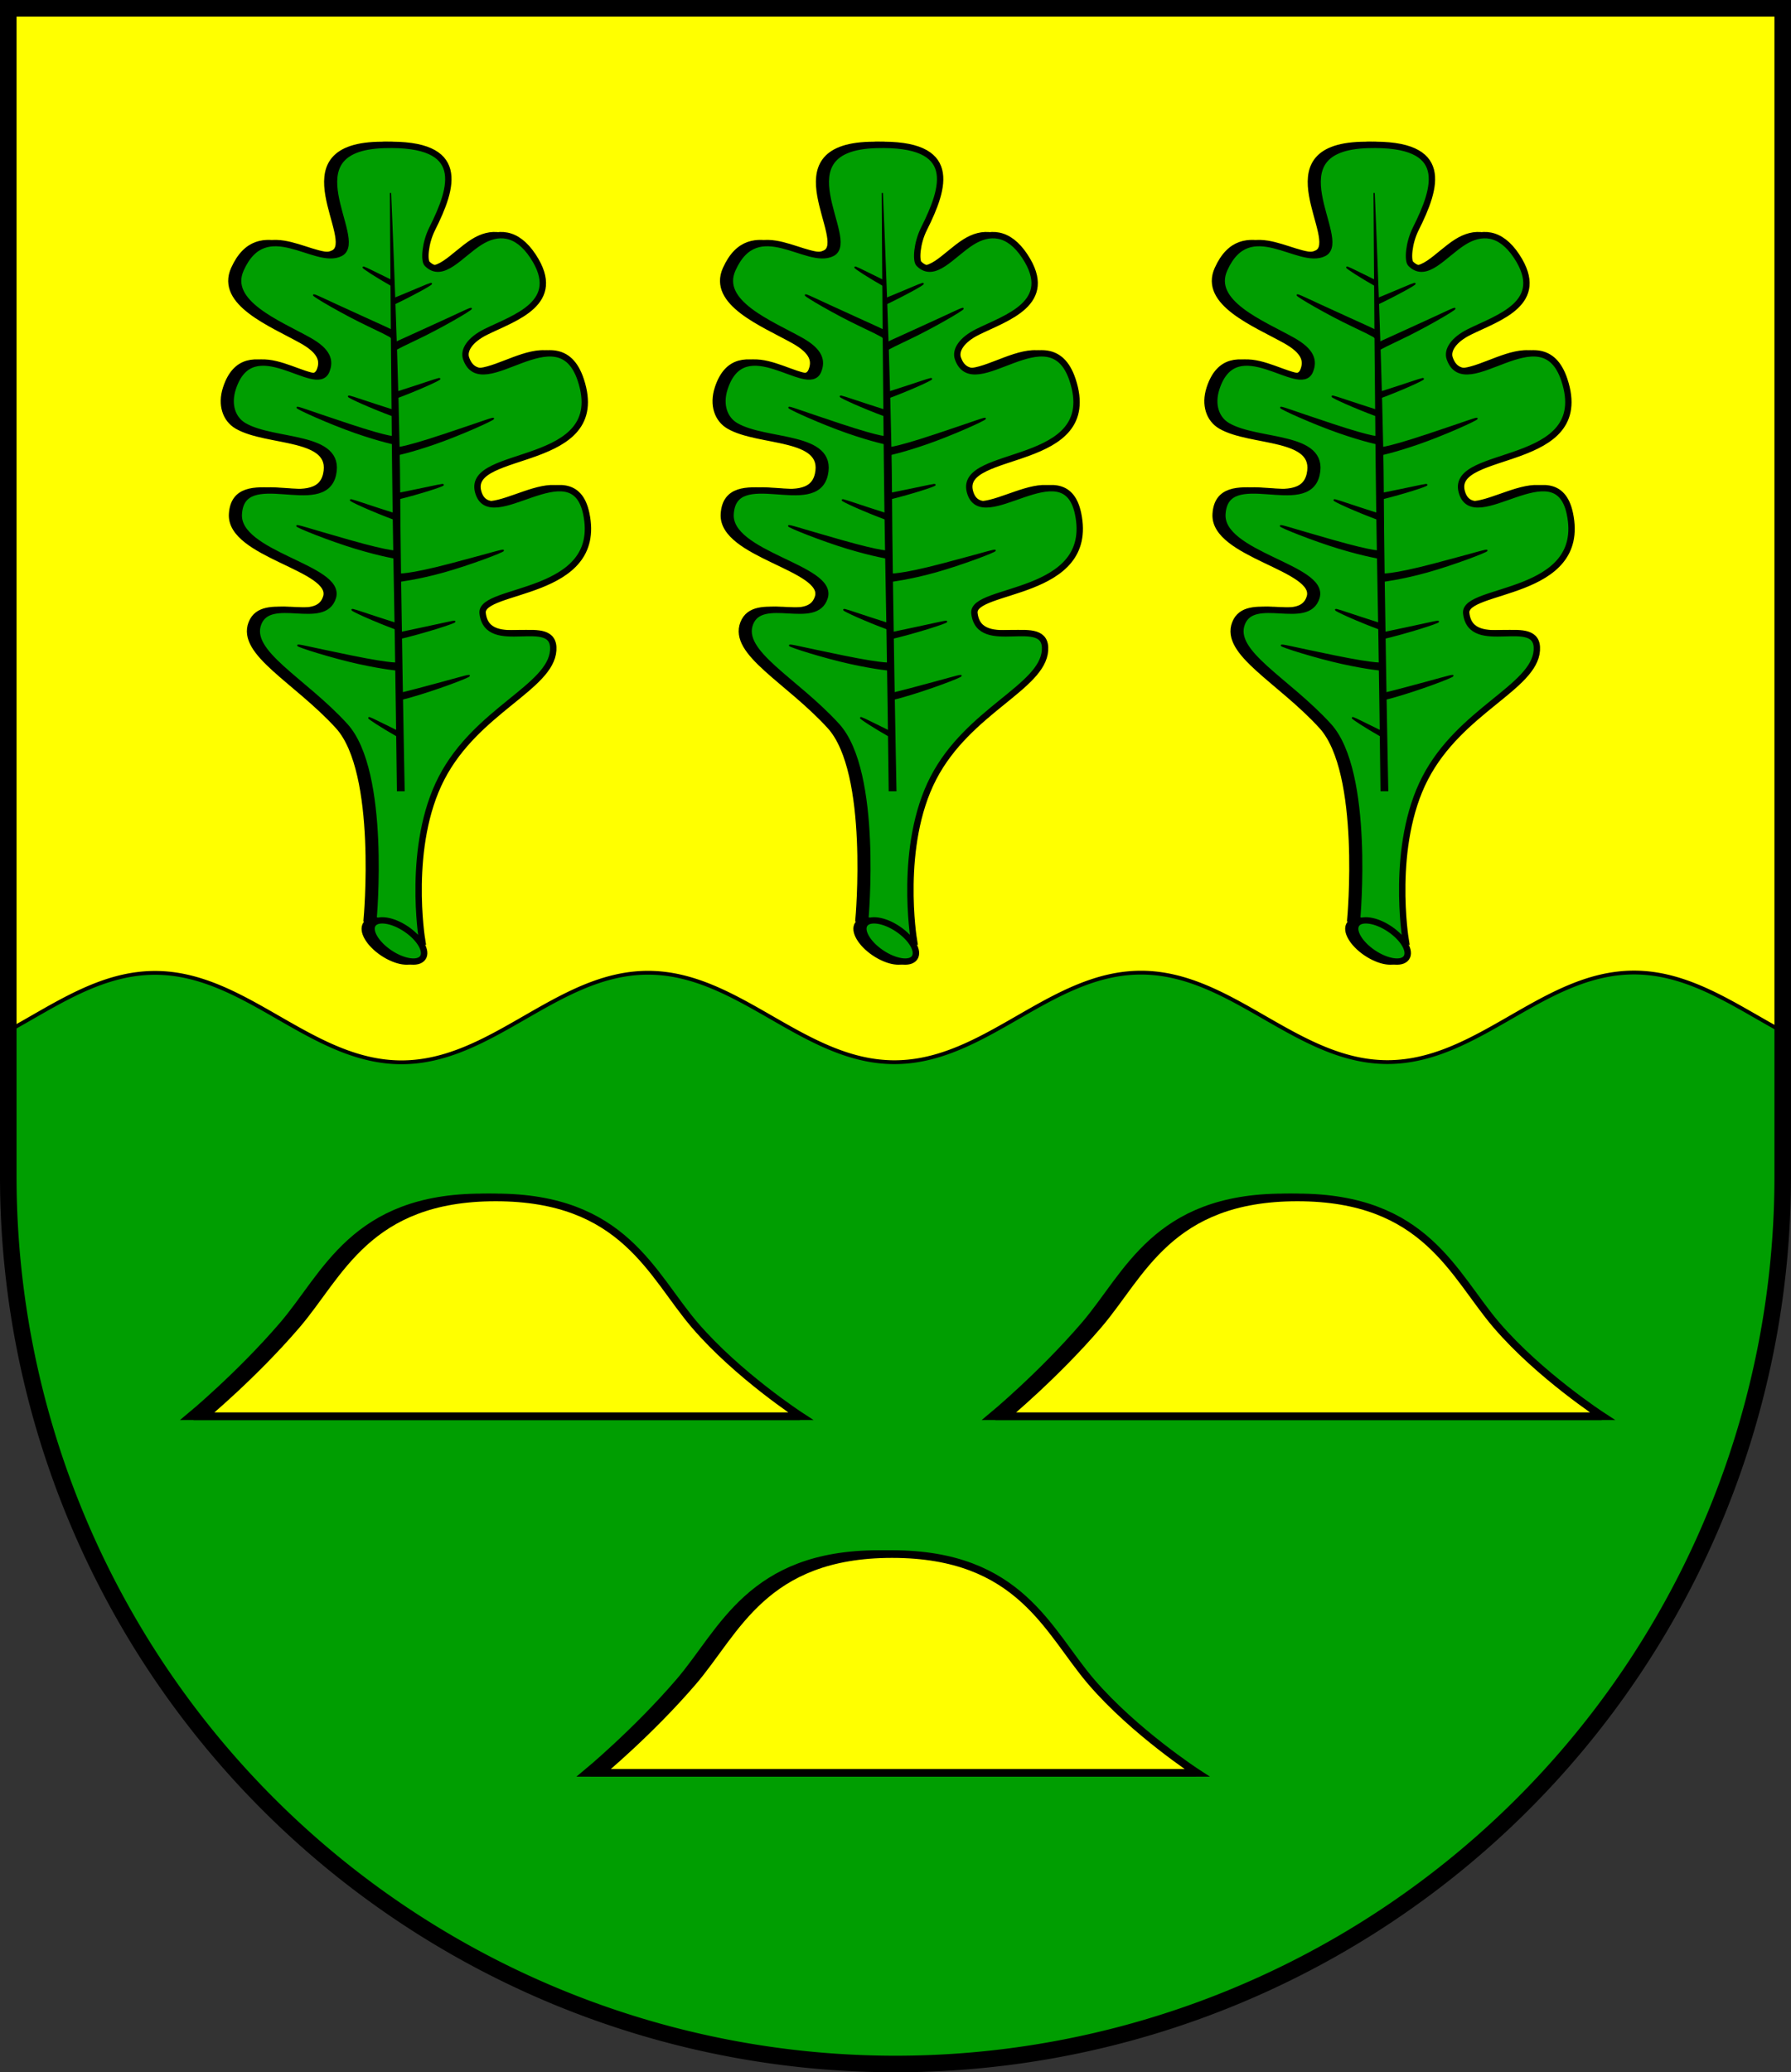 <?xml version="1.0" encoding="UTF-8" standalone="no"?>
<!-- Created with Inkscape (http://www.inkscape.org/) -->

<svg
   width="140.676mm"
   height="162.699mm"
   viewBox="0 0 140.676 162.699"
   version="1.1"
   id="svg6083"
   inkscape:version="1.2.2 (732a01da63, 2022-12-09)"
   sodipodi:docname="Wappen Ehndorf2.svg"
   xmlns:inkscape="http://www.inkscape.org/namespaces/inkscape"
   xmlns:sodipodi="http://sodipodi.sourceforge.net/DTD/sodipodi-0.dtd"
   xmlns="http://www.w3.org/2000/svg"
   xmlns:svg="http://www.w3.org/2000/svg">
  <rect x="0" y="0" width="140.676" height="162.699" fill="#333333" stroke="none"/>
  <sodipodi:namedview
     id="namedview6085"
     pagecolor="#ffffff"
     bordercolor="#666666"
     borderopacity="1.0"
     inkscape:showpageshadow="2"
     inkscape:pageopacity="0.0"
     inkscape:pagecheckerboard="0"
     inkscape:deskcolor="#d1d1d1"
     inkscape:document-units="mm"
     showgrid="false"
     inkscape:zoom="0.87047697"
     inkscape:cx="265.37175"
     inkscape:cy="308.45158"
     inkscape:current-layer="layer1" />
  <defs
     id="defs6080" />
  <g
     inkscape:label="Ebene 1"
     inkscape:groupmode="layer"
     id="layer1"
     transform="translate(-533.73,-67.15)">
    <g
       id="g5771"
       transform="translate(497.255,-7.079)">
      <path
         id="path4097"
         style="fill:#ffff00;fill-opacity:1;stroke:none;stroke-width:1.3;stroke-linecap:round;stroke-dasharray:none"
         d="m 37.125,74.879 v 91.711 a 69.688,69.688 0 0 0 69.688,69.688 69.688,69.688 0 0 0 69.688,-69.688 v -91.711 z" />
      <path
         id="path3529"
         style="fill:#009e01;fill-opacity:1;stroke:#000000;stroke-width:0.3;stroke-dasharray:none"
         d="m 164.816,150.585 c -7.126,0.001 -12.232,7.03 -19.359,7.032 -7.126,0.002 -12.236,-7.024 -19.363,-7.023 -7.126,0.001 -12.233,7.03 -19.36,7.031 -7.126,0.002 -12.236,-7.024 -19.363,-7.023 -7.126,0.002 -12.232,7.03 -19.359,7.032 -7.126,0.001 -12.236,-7.024 -19.363,-7.023 -4.279,6e-4 -7.83,2.53 -11.527,4.555 v 11.424 a 69.688,69.688 0 0 0 69.688,69.688 69.688,69.688 0 0 0 69.688,-69.688 v -11.369 c -3.754,-2.037 -7.346,-4.637 -11.685,-4.636 z" />
      <path
         id="path5471"
         style="fill:none;fill-opacity:1;stroke:#000000;stroke-width:1.3;stroke-linecap:round;stroke-dasharray:none"
         d="m 37.125,74.879 v 91.711 a 69.688,69.688 0 0 0 69.688,69.688 69.688,69.688 0 0 0 69.688,-69.688 v -91.711 z" />
      <g
         id="g3580"
         transform="translate(-206.155,-8.997)">
        <g
           id="g3277"
           transform="translate(-0.629,86.206)">
          <g
             id="g3233"
             transform="translate(-0.03,-86.381)"
             style="fill:#000000">
            <path
               style="fill:#000000;fill-opacity:1;stroke:#000000;stroke-width:0.5;stroke-linecap:round;stroke-dasharray:none"
               d="m 310.725,155.579 c 0,0 1.062,-11.562 -2.242,-15.18 -3.304,-3.618 -7.708,-5.742 -6.804,-8.062 0.905,-2.32 5.152,0.275 5.86,-2.045 0.708,-2.32 -7.585,-3.329 -7.394,-6.528 0.236,-3.933 6.655,0.149 7.394,-3.107 0.71,-3.127 -4.621,-2.443 -6.986,-3.818 -0.899,-0.523 -1.302,-1.646 -0.88,-2.946 1.534,-4.719 6.568,0.551 7.354,-1.376 0.311,-0.762 0.159,-1.526 -1.397,-2.393 -2.38,-1.328 -6.517,-2.95 -5.328,-5.59 1.966,-4.365 5.86,-0.236 7.826,-1.258 1.966,-1.023 -4.2,-8.27 3.461,-8.495 6.514,-0.191 5.391,3.301 3.745,6.589 -0.574,1.146 -0.638,2.491 -0.402,2.732 1.212,1.233 2.602,-0.719 4.154,-1.696 1.369,-0.861 2.885,-0.844 4.175,1.116 2.421,3.677 -1.462,4.822 -3.709,5.935 -1.263,0.626 -1.77,1.447 -1.552,2.078 1.225,3.538 7.213,-3.72 9.006,1.691 2.319,7.002 -8.967,5.349 -8.062,8.77 0.905,3.421 7.416,-3.422 8.495,1.73 1.369,6.538 -8.379,5.781 -8.141,7.826 0.375,3.213 5.742,0 5.545,2.91 -0.197,2.91 -6.017,4.719 -8.77,10.028 -2.753,5.309 -1.534,12.703 -1.534,12.703 z"
               id="path3193"
               sodipodi:nodetypes="csssssssssssssssssssssssscc" />
            <ellipse
               style="fill:#000000;fill-opacity:1;stroke:#000000;stroke-width:0.5;stroke-linecap:round;stroke-dasharray:none"
               id="ellipse3195"
               cx="45.178"
               cy="345.825"
               rx="1.142"
               ry="2.362"
               transform="matrix(0.582,-0.813,0.828,0.561,0,0)" />
            <path
               style="fill:#000000;fill-opacity:1;stroke:#000000;stroke-width:0.1;stroke-linecap:round;stroke-dasharray:none"
               d="m 312.613,145.472 c 0,0 -0.118,-10.382 -0.275,-18.248 -0.157,-7.865 -0.275,-28.67 -0.275,-28.67 0,0 0.669,15.534 0.708,23.282 0.039,7.747 0.354,23.636 0.354,23.636 z"
               id="path3197" />
            <path
               style="fill:#000000;fill-opacity:1;stroke:#000000;stroke-width:0.1;stroke-linecap:round;stroke-dasharray:none"
               d="m 312.625,128.476 c 0,0 0.709,0.125 4.185,-0.793 3.476,-0.918 4.116,-1.154 4.116,-1.057 0,0.097 -2.642,1.098 -4.672,1.669 -2.03,0.57 -3.657,0.765 -3.657,0.765 z"
               id="path3199"
               sodipodi:nodetypes="cssscc" />
            <path
               style="fill:#000000;fill-opacity:1;stroke:#000000;stroke-width:0.1;stroke-linecap:round;stroke-dasharray:none"
               d="m 312.394,118.567 c 0,0 0.303,0.14 3.715,-0.99 3.413,-1.13 4.037,-1.406 4.043,-1.309 0.006,0.097 -2.569,1.259 -4.56,1.953 -1.991,0.694 -3.19,0.93 -3.19,0.93 z"
               id="path3201"
               sodipodi:nodetypes="cssscc" />
            <path
               style="fill:#000000;fill-opacity:1;stroke:#000000;stroke-width:0.1;stroke-linecap:round;stroke-dasharray:none"
               d="m 312.388,110.353 c 0,0 -1.141,0.483 2.135,-0.998 3.276,-1.48 3.868,-1.819 3.884,-1.723 0.016,0.096 -2.424,1.52 -4.331,2.419 -1.908,0.898 -1.758,0.904 -1.758,0.904 z"
               id="path3203"
               sodipodi:nodetypes="cssscc" />
            <path
               style="fill:#000000;fill-opacity:1;stroke:#000000;stroke-width:0.1;stroke-linecap:round;stroke-dasharray:none"
               d="m 312.04,109.292 c 0,0 1.141,0.483 -2.135,-0.998 -3.276,-1.48 -3.868,-1.819 -3.884,-1.723 -0.016,0.096 2.424,1.52 4.331,2.419 1.908,0.898 1.758,0.904 1.758,0.904 z"
               id="path3205"
               sodipodi:nodetypes="cssscc" />
            <path
               style="fill:#000000;fill-opacity:1;stroke:#000000;stroke-width:0.1;stroke-linecap:round;stroke-dasharray:none"
               d="m 312.482,117.702 c 0,0 -0.303,0.14 -3.715,-0.99 -3.413,-1.13 -4.037,-1.406 -4.043,-1.309 -0.006,0.097 2.569,1.259 4.56,1.953 1.991,0.694 3.19,0.93 3.19,0.93 z"
               id="path3207"
               sodipodi:nodetypes="cssscc" />
            <path
               style="fill:#000000;fill-opacity:1;stroke:#000000;stroke-width:0.1;stroke-linecap:round;stroke-dasharray:none"
               d="m 312.554,126.659 c 0,0 -0.296,0.153 -3.754,-0.83 -3.458,-0.983 -4.093,-1.231 -4.095,-1.134 -0.002,0.097 2.621,1.148 4.64,1.756 2.019,0.608 3.227,0.792 3.227,0.792 z"
               id="path3209"
               sodipodi:nodetypes="cssscc" />
            <path
               style="fill:#000000;fill-opacity:1;stroke:#000000;stroke-width:0.1;stroke-linecap:round;stroke-dasharray:none"
               d="m 312.753,135.448 c 0,0 -0.284,0.175 -3.806,-0.546 -3.522,-0.721 -4.174,-0.921 -4.169,-0.823 0.005,0.097 2.699,0.948 4.758,1.403 2.059,0.455 3.277,0.548 3.277,0.548 z"
               id="path3211"
               sodipodi:nodetypes="cssscc" />
            <path
               id="path3213"
               style="fill:#000000;fill-opacity:1;stroke:#000000;stroke-width:0.1;stroke-linecap:round;stroke-dasharray:none"
               d="m 318.217,136.438 c -0.17,-0.007 -1.04,0.274 -4.081,1.077 -0.518,0.137 -0.972,0.249 -1.374,0.344 l 0.009,0.482 c 0.26,-0.065 0.53,-0.135 0.809,-0.213 2.03,-0.57 4.672,-1.571 4.672,-1.669 0,-0.012 -0.01,-0.019 -0.035,-0.02 z" />
            <path
               id="path3215"
               style="fill:#000000;fill-opacity:1;stroke:#000000;stroke-width:0.1;stroke-linecap:round;stroke-dasharray:none"
               d="m 317.064,132.188 c -0.209,-1.8e-4 -1.131,0.24 -4.115,0.86 -0.083,0.017 -0.163,0.033 -0.242,0.05 l -0.021,0.457 c 2.005,-0.474 4.425,-1.252 4.43,-1.344 6.4e-4,-0.012 -0.009,-0.019 -0.033,-0.022 h -5.2e-4 c -0.005,-4.7e-4 -0.011,-10e-4 -0.018,-10e-4 z" />
            <path
               id="path3217"
               style="fill:#000000;fill-opacity:1;stroke:#000000;stroke-width:0.1;stroke-linecap:round;stroke-dasharray:none"
               d="m 316.107,121.452 c -0.257,0.022 -1.065,0.225 -3.546,0.718 l 0.036,0.415 c 1.805,-0.447 3.602,-1.031 3.607,-1.112 -5e-5,-0.012 -0.009,-0.019 -0.033,-0.022 l -5.1e-4,5e-5 c -0.005,-5.2e-4 -0.011,-0.001 -0.017,-0.002 l 4e-5,5.2e-4 c -0.013,-1.6e-4 -0.029,4.4e-4 -0.046,0.002 z" />
            <path
               id="path3219"
               style="fill:#000000;fill-opacity:1;stroke:#000000;stroke-width:0.1;stroke-linecap:round;stroke-dasharray:none"
               d="m 315.831,113.139 c -0.253,0.051 -1.033,0.343 -3.443,1.111 l 0.083,0.409 c 1.743,-0.646 3.464,-1.428 3.46,-1.51 -0.001,-0.012 -0.011,-0.018 -0.035,-0.018 l -5e-4,1e-4 c -0.005,6e-5 -0.011,1.3e-4 -0.017,4.6e-4 l 10e-5,5.1e-4 c -0.013,0.002 -0.028,0.004 -0.046,0.007 z" />
            <path
               id="path3221"
               style="fill:#000000;fill-opacity:1;stroke:#000000;stroke-width:0.1;stroke-linecap:round;stroke-dasharray:none"
               d="m 315.247,105.662 c -0.003,2e-5 -0.005,2.8e-4 -0.008,5.2e-4 h -5.2e-4 c -0.005,4.5e-4 -0.01,10e-4 -0.017,0.002 v 5.1e-4 c -0.013,0.003 -0.028,0.006 -0.045,0.011 v -5.2e-4 c -0.232,0.066 -0.91,0.38 -2.922,1.204 l 0.004,0.428 c 1.573,-0.745 3.028,-1.554 3.018,-1.629 -0.002,-0.01 -0.01,-0.016 -0.028,-0.016 z" />
            <path
               id="path3223"
               style="fill:#000000;fill-opacity:1;stroke:#000000;stroke-width:0.1;stroke-linecap:round;stroke-dasharray:none"
               d="m 309.936,104.379 c -0.014,3.3e-4 -0.02,0.005 -0.023,0.015 -0.012,0.064 1.017,0.731 2.272,1.447 l -0.012,-0.398 c -1.434,-0.697 -1.961,-0.976 -2.16,-1.046 v 5.2e-4 c -0.017,-0.006 -0.033,-0.01 -0.045,-0.014 -0.007,-0.001 -0.011,-0.002 -0.017,-0.003 h -5.1e-4 c -0.003,-4.2e-4 -0.005,-8.3e-4 -0.008,-0.001 l -5.2e-4,-5.2e-4 c -0.002,-1.5e-4 -0.005,-5e-5 -0.007,0 z" />
            <path
               id="path3225"
               style="fill:#000000;fill-opacity:1;stroke:#000000;stroke-width:0.1;stroke-linecap:round;stroke-dasharray:none"
               d="m 308.86,114.516 c 0.253,0.051 1.033,0.343 3.443,1.111 l -0.083,0.409 c -1.743,-0.646 -3.464,-1.428 -3.46,-1.51 10e-4,-0.012 0.011,-0.018 0.035,-0.018 l 5e-4,1e-4 c 0.005,6e-5 0.011,1.3e-4 0.017,4.6e-4 l -1e-4,5.1e-4 c 0.013,0.002 0.028,0.004 0.046,0.007 z" />
            <path
               id="path3227"
               style="fill:#000000;fill-opacity:1;stroke:#000000;stroke-width:0.1;stroke-linecap:round;stroke-dasharray:none"
               d="m 309.017,122.657 c 0.253,0.051 1.033,0.343 3.443,1.111 l -0.083,0.409 c -1.743,-0.646 -3.464,-1.428 -3.46,-1.51 10e-4,-0.012 0.011,-0.018 0.035,-0.018 l 5e-4,1e-4 c 0.005,6e-5 0.011,1.3e-4 0.017,4.6e-4 l -1e-4,5.1e-4 c 0.013,0.002 0.028,0.004 0.046,0.007 z" />
            <path
               id="path3229"
               style="fill:#000000;fill-opacity:1;stroke:#000000;stroke-width:0.1;stroke-linecap:round;stroke-dasharray:none"
               d="m 309.135,131.269 c 0.253,0.051 1.033,0.343 3.443,1.111 l -0.083,0.409 c -1.743,-0.646 -3.464,-1.428 -3.46,-1.51 0.001,-0.012 0.011,-0.018 0.035,-0.018 l 5e-4,10e-5 c 0.005,6e-5 0.011,1.3e-4 0.017,4.6e-4 l -10e-5,5.1e-4 c 0.013,0.002 0.028,0.004 0.046,0.007 z" />
            <path
               id="path3231"
               style="fill:#000000;fill-opacity:1;stroke:#000000;stroke-width:0.1;stroke-linecap:round;stroke-dasharray:none"
               d="m 310.381,139.751 c -0.014,3.3e-4 -0.02,0.005 -0.023,0.015 -0.012,0.064 1.017,0.731 2.272,1.447 l -0.012,-0.398 c -1.434,-0.697 -1.961,-0.976 -2.16,-1.046 v 5.2e-4 c -0.017,-0.006 -0.033,-0.01 -0.045,-0.014 -0.007,-0.001 -0.011,-0.002 -0.017,-0.003 h -5.1e-4 c -0.003,-4.2e-4 -0.005,-8.3e-4 -0.008,-0.001 l -5.2e-4,-5.2e-4 c -0.002,-1.5e-4 -0.005,-5e-5 -0.007,0 z" />
          </g>
          <g
             id="g3191"
             transform="translate(0.499,-86.381)">
            <path
               style="fill:#009e01;fill-opacity:1;stroke:#000000;stroke-width:0.5;stroke-linecap:round;stroke-dasharray:none"
               d="m 310.725,155.579 c 0,0 1.062,-11.562 -2.242,-15.18 -3.304,-3.618 -7.708,-5.742 -6.804,-8.062 0.905,-2.32 5.152,0.275 5.86,-2.045 0.708,-2.32 -7.585,-3.329 -7.394,-6.528 0.236,-3.933 6.655,0.149 7.394,-3.107 0.71,-3.127 -4.621,-2.443 -6.986,-3.818 -0.899,-0.523 -1.302,-1.646 -0.88,-2.946 1.534,-4.719 6.568,0.551 7.354,-1.376 0.311,-0.762 0.159,-1.526 -1.397,-2.393 -2.38,-1.328 -6.517,-2.95 -5.328,-5.59 1.966,-4.365 5.86,-0.236 7.826,-1.258 1.966,-1.023 -4.2,-8.27 3.461,-8.495 6.514,-0.191 5.391,3.301 3.745,6.589 -0.574,1.146 -0.638,2.491 -0.402,2.732 1.212,1.233 2.602,-0.719 4.154,-1.696 1.369,-0.861 2.885,-0.844 4.175,1.116 2.421,3.677 -1.462,4.822 -3.709,5.935 -1.263,0.626 -1.77,1.447 -1.552,2.078 1.225,3.538 7.213,-3.72 9.006,1.691 2.319,7.002 -8.967,5.349 -8.062,8.77 0.905,3.421 7.416,-3.422 8.495,1.73 1.369,6.538 -8.379,5.781 -8.141,7.826 0.375,3.213 5.742,0 5.545,2.91 -0.197,2.91 -6.017,4.719 -8.77,10.028 -2.753,5.309 -1.534,12.703 -1.534,12.703 z"
               id="path978"
               sodipodi:nodetypes="csssssssssssssssssssssssscc" />
            <ellipse
               style="fill:#009f01;fill-opacity:1;stroke:#000000;stroke-width:0.5;stroke-linecap:round;stroke-dasharray:none"
               id="path1137"
               cx="45.178"
               cy="345.825"
               rx="1.142"
               ry="2.362"
               transform="matrix(0.582,-0.813,0.828,0.561,0,0)" />
            <path
               style="fill:#000000;fill-opacity:1;stroke:#000000;stroke-width:0.1;stroke-linecap:round;stroke-dasharray:none"
               d="m 312.613,145.472 c 0,0 -0.118,-10.382 -0.275,-18.248 -0.157,-7.865 -0.275,-28.67 -0.275,-28.67 0,0 0.669,15.534 0.708,23.282 0.039,7.747 0.354,23.636 0.354,23.636 z"
               id="path1763" />
            <path
               style="fill:#000000;fill-opacity:1;stroke:#000000;stroke-width:0.1;stroke-linecap:round;stroke-dasharray:none"
               d="m 312.625,128.476 c 0,0 0.709,0.125 4.185,-0.793 3.476,-0.918 4.116,-1.154 4.116,-1.057 0,0.097 -2.642,1.098 -4.672,1.669 -2.03,0.57 -3.657,0.765 -3.657,0.765 z"
               id="path1819"
               sodipodi:nodetypes="cssscc" />
            <path
               style="fill:#000000;fill-opacity:1;stroke:#000000;stroke-width:0.1;stroke-linecap:round;stroke-dasharray:none"
               d="m 312.394,118.567 c 0,0 0.303,0.14 3.715,-0.99 3.413,-1.13 4.037,-1.406 4.043,-1.309 0.006,0.097 -2.569,1.259 -4.56,1.953 -1.991,0.694 -3.19,0.93 -3.19,0.93 z"
               id="path1821"
               sodipodi:nodetypes="cssscc" />
            <path
               style="fill:#000000;fill-opacity:1;stroke:#000000;stroke-width:0.1;stroke-linecap:round;stroke-dasharray:none"
               d="m 312.388,110.353 c 0,0 -1.141,0.483 2.135,-0.998 3.276,-1.48 3.868,-1.819 3.884,-1.723 0.016,0.096 -2.424,1.52 -4.331,2.419 -1.908,0.898 -1.758,0.904 -1.758,0.904 z"
               id="path1823"
               sodipodi:nodetypes="cssscc" />
            <path
               style="fill:#000000;fill-opacity:1;stroke:#000000;stroke-width:0.1;stroke-linecap:round;stroke-dasharray:none"
               d="m 312.04,109.292 c 0,0 1.141,0.483 -2.135,-0.998 -3.276,-1.48 -3.868,-1.819 -3.884,-1.723 -0.016,0.096 2.424,1.52 4.331,2.419 1.908,0.898 1.758,0.904 1.758,0.904 z"
               id="path1825"
               sodipodi:nodetypes="cssscc" />
            <path
               style="fill:#000000;fill-opacity:1;stroke:#000000;stroke-width:0.1;stroke-linecap:round;stroke-dasharray:none"
               d="m 312.482,117.702 c 0,0 -0.303,0.14 -3.715,-0.99 -3.413,-1.13 -4.037,-1.406 -4.043,-1.309 -0.006,0.097 2.569,1.259 4.56,1.953 1.991,0.694 3.19,0.93 3.19,0.93 z"
               id="path1827"
               sodipodi:nodetypes="cssscc" />
            <path
               style="fill:#000000;fill-opacity:1;stroke:#000000;stroke-width:0.1;stroke-linecap:round;stroke-dasharray:none"
               d="m 312.554,126.659 c 0,0 -0.296,0.153 -3.754,-0.83 -3.458,-0.983 -4.093,-1.231 -4.095,-1.134 -0.002,0.097 2.621,1.148 4.64,1.756 2.019,0.608 3.227,0.792 3.227,0.792 z"
               id="path1829"
               sodipodi:nodetypes="cssscc" />
            <path
               style="fill:#000000;fill-opacity:1;stroke:#000000;stroke-width:0.1;stroke-linecap:round;stroke-dasharray:none"
               d="m 312.753,135.448 c 0,0 -0.284,0.175 -3.806,-0.546 -3.522,-0.721 -4.174,-0.921 -4.169,-0.823 0.005,0.097 2.699,0.948 4.758,1.403 2.059,0.455 3.277,0.548 3.277,0.548 z"
               id="path1831"
               sodipodi:nodetypes="cssscc" />
            <path
               id="path1849"
               style="fill:#000000;fill-opacity:1;stroke:#000000;stroke-width:0.1;stroke-linecap:round;stroke-dasharray:none"
               d="m 318.217,136.438 c -0.17,-0.007 -1.04,0.274 -4.081,1.077 -0.518,0.137 -0.972,0.249 -1.374,0.344 l 0.009,0.482 c 0.26,-0.065 0.53,-0.135 0.809,-0.213 2.03,-0.57 4.672,-1.571 4.672,-1.669 0,-0.012 -0.01,-0.019 -0.035,-0.02 z" />
            <path
               id="path1854"
               style="fill:#000000;fill-opacity:1;stroke:#000000;stroke-width:0.1;stroke-linecap:round;stroke-dasharray:none"
               d="m 317.064,132.188 c -0.209,-1.8e-4 -1.131,0.24 -4.115,0.86 -0.083,0.017 -0.163,0.033 -0.242,0.05 l -0.021,0.457 c 2.005,-0.474 4.425,-1.252 4.43,-1.344 6.4e-4,-0.012 -0.009,-0.019 -0.033,-0.022 h -5.2e-4 c -0.005,-4.7e-4 -0.011,-10e-4 -0.018,-10e-4 z" />
            <path
               id="path1859"
               style="fill:#000000;fill-opacity:1;stroke:#000000;stroke-width:0.1;stroke-linecap:round;stroke-dasharray:none"
               d="m 316.107,121.452 c -0.257,0.022 -1.065,0.225 -3.546,0.718 l 0.036,0.415 c 1.805,-0.447 3.602,-1.031 3.607,-1.112 -5e-5,-0.012 -0.009,-0.019 -0.033,-0.022 l -5.1e-4,5e-5 c -0.005,-5.2e-4 -0.011,-0.001 -0.017,-0.002 l 4e-5,5.2e-4 c -0.013,-1.6e-4 -0.029,4.4e-4 -0.046,0.002 z" />
            <path
               id="path1883"
               style="fill:#000000;fill-opacity:1;stroke:#000000;stroke-width:0.1;stroke-linecap:round;stroke-dasharray:none"
               d="m 315.831,113.139 c -0.253,0.051 -1.033,0.343 -3.443,1.111 l 0.083,0.409 c 1.743,-0.646 3.464,-1.428 3.46,-1.51 -0.001,-0.012 -0.011,-0.018 -0.035,-0.018 l -5e-4,1e-4 c -0.005,6e-5 -0.011,1.3e-4 -0.017,4.6e-4 l 10e-5,5.1e-4 c -0.013,0.002 -0.028,0.004 -0.046,0.007 z" />
            <path
               id="path1885"
               style="fill:#000000;fill-opacity:1;stroke:#000000;stroke-width:0.1;stroke-linecap:round;stroke-dasharray:none"
               d="m 315.247,105.662 c -0.003,2e-5 -0.005,2.8e-4 -0.008,5.2e-4 h -5.2e-4 c -0.005,4.5e-4 -0.01,10e-4 -0.017,0.002 v 5.1e-4 c -0.013,0.003 -0.028,0.006 -0.045,0.011 v -5.2e-4 c -0.232,0.066 -0.91,0.38 -2.922,1.204 l 0.004,0.428 c 1.573,-0.745 3.028,-1.554 3.018,-1.629 -0.002,-0.01 -0.01,-0.016 -0.028,-0.016 z" />
            <path
               id="path1890"
               style="fill:#000000;fill-opacity:1;stroke:#000000;stroke-width:0.1;stroke-linecap:round;stroke-dasharray:none"
               d="m 309.936,104.379 c -0.014,3.3e-4 -0.02,0.005 -0.023,0.015 -0.012,0.064 1.017,0.731 2.272,1.447 l -0.012,-0.398 c -1.434,-0.697 -1.961,-0.976 -2.16,-1.046 v 5.2e-4 c -0.017,-0.006 -0.033,-0.01 -0.045,-0.014 -0.007,-0.001 -0.011,-0.002 -0.017,-0.003 h -5.1e-4 c -0.003,-4.2e-4 -0.005,-8.3e-4 -0.008,-0.001 l -5.2e-4,-5.2e-4 c -0.002,-1.5e-4 -0.005,-5e-5 -0.007,0 z" />
            <path
               id="path1895"
               style="fill:#000000;fill-opacity:1;stroke:#000000;stroke-width:0.1;stroke-linecap:round;stroke-dasharray:none"
               d="m 308.86,114.516 c 0.253,0.051 1.033,0.343 3.443,1.111 l -0.083,0.409 c -1.743,-0.646 -3.464,-1.428 -3.46,-1.51 10e-4,-0.012 0.011,-0.018 0.035,-0.018 l 5e-4,1e-4 c 0.005,6e-5 0.011,1.3e-4 0.017,4.6e-4 l -1e-4,5.1e-4 c 0.013,0.002 0.028,0.004 0.046,0.007 z" />
            <path
               id="path1897"
               style="fill:#000000;fill-opacity:1;stroke:#000000;stroke-width:0.1;stroke-linecap:round;stroke-dasharray:none"
               d="m 309.017,122.657 c 0.253,0.051 1.033,0.343 3.443,1.111 l -0.083,0.409 c -1.743,-0.646 -3.464,-1.428 -3.46,-1.51 10e-4,-0.012 0.011,-0.018 0.035,-0.018 l 5e-4,1e-4 c 0.005,6e-5 0.011,1.3e-4 0.017,4.6e-4 l -1e-4,5.1e-4 c 0.013,0.002 0.028,0.004 0.046,0.007 z" />
            <path
               id="path1899"
               style="fill:#000000;fill-opacity:1;stroke:#000000;stroke-width:0.1;stroke-linecap:round;stroke-dasharray:none"
               d="m 309.135,131.269 c 0.253,0.051 1.033,0.343 3.443,1.111 l -0.083,0.409 c -1.743,-0.646 -3.464,-1.428 -3.46,-1.51 0.001,-0.012 0.011,-0.018 0.035,-0.018 l 5e-4,10e-5 c 0.005,6e-5 0.011,1.3e-4 0.017,4.6e-4 l -10e-5,5.1e-4 c 0.013,0.002 0.028,0.004 0.046,0.007 z" />
            <path
               id="path1901"
               style="fill:#000000;fill-opacity:1;stroke:#000000;stroke-width:0.1;stroke-linecap:round;stroke-dasharray:none"
               d="m 310.381,139.751 c -0.014,3.3e-4 -0.02,0.005 -0.023,0.015 -0.012,0.064 1.017,0.731 2.272,1.447 l -0.012,-0.398 c -1.434,-0.697 -1.961,-0.976 -2.16,-1.046 v 5.2e-4 c -0.017,-0.006 -0.033,-0.01 -0.045,-0.014 -0.007,-0.001 -0.011,-0.002 -0.017,-0.003 h -5.1e-4 c -0.003,-4.2e-4 -0.005,-8.3e-4 -0.008,-0.001 l -5.2e-4,-5.2e-4 c -0.002,-1.5e-4 -0.005,-5e-5 -0.007,0 z" />
          </g>
        </g>
        <g
           id="g3363"
           transform="translate(-39.258,86.206)">
          <g
             id="g3319"
             transform="translate(-0.03,-86.381)"
             style="fill:#000000">
            <path
               style="fill:#000000;fill-opacity:1;stroke:#000000;stroke-width:0.5;stroke-linecap:round;stroke-dasharray:none"
               d="m 310.725,155.579 c 0,0 1.062,-11.562 -2.242,-15.18 -3.304,-3.618 -7.708,-5.742 -6.804,-8.062 0.905,-2.32 5.152,0.275 5.86,-2.045 0.708,-2.32 -7.585,-3.329 -7.394,-6.528 0.236,-3.933 6.655,0.149 7.394,-3.107 0.71,-3.127 -4.621,-2.443 -6.986,-3.818 -0.899,-0.523 -1.302,-1.646 -0.88,-2.946 1.534,-4.719 6.568,0.551 7.354,-1.376 0.311,-0.762 0.159,-1.526 -1.397,-2.393 -2.38,-1.328 -6.517,-2.95 -5.328,-5.59 1.966,-4.365 5.86,-0.236 7.826,-1.258 1.966,-1.023 -4.2,-8.27 3.461,-8.495 6.514,-0.191 5.391,3.301 3.745,6.589 -0.574,1.146 -0.638,2.491 -0.402,2.732 1.212,1.233 2.602,-0.719 4.154,-1.696 1.369,-0.861 2.885,-0.844 4.175,1.116 2.421,3.677 -1.462,4.822 -3.709,5.935 -1.263,0.626 -1.77,1.447 -1.552,2.078 1.225,3.538 7.213,-3.72 9.006,1.691 2.319,7.002 -8.967,5.349 -8.062,8.77 0.905,3.421 7.416,-3.422 8.495,1.73 1.369,6.538 -8.379,5.781 -8.141,7.826 0.375,3.213 5.742,0 5.545,2.91 -0.197,2.91 -6.017,4.719 -8.77,10.028 -2.753,5.309 -1.534,12.703 -1.534,12.703 z"
               id="path3279"
               sodipodi:nodetypes="csssssssssssssssssssssssscc" />
            <ellipse
               style="fill:#000000;fill-opacity:1;stroke:#000000;stroke-width:0.5;stroke-linecap:round;stroke-dasharray:none"
               id="ellipse3281"
               cx="45.178"
               cy="345.825"
               rx="1.142"
               ry="2.362"
               transform="matrix(0.582,-0.813,0.828,0.561,0,0)" />
            <path
               style="fill:#000000;fill-opacity:1;stroke:#000000;stroke-width:0.1;stroke-linecap:round;stroke-dasharray:none"
               d="m 312.613,145.472 c 0,0 -0.118,-10.382 -0.275,-18.248 -0.157,-7.865 -0.275,-28.67 -0.275,-28.67 0,0 0.669,15.534 0.708,23.282 0.039,7.747 0.354,23.636 0.354,23.636 z"
               id="path3283" />
            <path
               style="fill:#000000;fill-opacity:1;stroke:#000000;stroke-width:0.1;stroke-linecap:round;stroke-dasharray:none"
               d="m 312.625,128.476 c 0,0 0.709,0.125 4.185,-0.793 3.476,-0.918 4.116,-1.154 4.116,-1.057 0,0.097 -2.642,1.098 -4.672,1.669 -2.03,0.57 -3.657,0.765 -3.657,0.765 z"
               id="path3285"
               sodipodi:nodetypes="cssscc" />
            <path
               style="fill:#000000;fill-opacity:1;stroke:#000000;stroke-width:0.1;stroke-linecap:round;stroke-dasharray:none"
               d="m 312.394,118.567 c 0,0 0.303,0.14 3.715,-0.99 3.413,-1.13 4.037,-1.406 4.043,-1.309 0.006,0.097 -2.569,1.259 -4.56,1.953 -1.991,0.694 -3.19,0.93 -3.19,0.93 z"
               id="path3287"
               sodipodi:nodetypes="cssscc" />
            <path
               style="fill:#000000;fill-opacity:1;stroke:#000000;stroke-width:0.1;stroke-linecap:round;stroke-dasharray:none"
               d="m 312.388,110.353 c 0,0 -1.141,0.483 2.135,-0.998 3.276,-1.48 3.868,-1.819 3.884,-1.723 0.016,0.096 -2.424,1.52 -4.331,2.419 -1.908,0.898 -1.758,0.904 -1.758,0.904 z"
               id="path3289"
               sodipodi:nodetypes="cssscc" />
            <path
               style="fill:#000000;fill-opacity:1;stroke:#000000;stroke-width:0.1;stroke-linecap:round;stroke-dasharray:none"
               d="m 312.04,109.292 c 0,0 1.141,0.483 -2.135,-0.998 -3.276,-1.48 -3.868,-1.819 -3.884,-1.723 -0.016,0.096 2.424,1.52 4.331,2.419 1.908,0.898 1.758,0.904 1.758,0.904 z"
               id="path3291"
               sodipodi:nodetypes="cssscc" />
            <path
               style="fill:#000000;fill-opacity:1;stroke:#000000;stroke-width:0.1;stroke-linecap:round;stroke-dasharray:none"
               d="m 312.482,117.702 c 0,0 -0.303,0.14 -3.715,-0.99 -3.413,-1.13 -4.037,-1.406 -4.043,-1.309 -0.006,0.097 2.569,1.259 4.56,1.953 1.991,0.694 3.19,0.93 3.19,0.93 z"
               id="path3293"
               sodipodi:nodetypes="cssscc" />
            <path
               style="fill:#000000;fill-opacity:1;stroke:#000000;stroke-width:0.1;stroke-linecap:round;stroke-dasharray:none"
               d="m 312.554,126.659 c 0,0 -0.296,0.153 -3.754,-0.83 -3.458,-0.983 -4.093,-1.231 -4.095,-1.134 -0.002,0.097 2.621,1.148 4.64,1.756 2.019,0.608 3.227,0.792 3.227,0.792 z"
               id="path3295"
               sodipodi:nodetypes="cssscc" />
            <path
               style="fill:#000000;fill-opacity:1;stroke:#000000;stroke-width:0.1;stroke-linecap:round;stroke-dasharray:none"
               d="m 312.753,135.448 c 0,0 -0.284,0.175 -3.806,-0.546 -3.522,-0.721 -4.174,-0.921 -4.169,-0.823 0.005,0.097 2.699,0.948 4.758,1.403 2.059,0.455 3.277,0.548 3.277,0.548 z"
               id="path3297"
               sodipodi:nodetypes="cssscc" />
            <path
               id="path3299"
               style="fill:#000000;fill-opacity:1;stroke:#000000;stroke-width:0.1;stroke-linecap:round;stroke-dasharray:none"
               d="m 318.217,136.438 c -0.17,-0.007 -1.04,0.274 -4.081,1.077 -0.518,0.137 -0.972,0.249 -1.374,0.344 l 0.009,0.482 c 0.26,-0.065 0.53,-0.135 0.809,-0.213 2.03,-0.57 4.672,-1.571 4.672,-1.669 0,-0.012 -0.01,-0.019 -0.035,-0.02 z" />
            <path
               id="path3301"
               style="fill:#000000;fill-opacity:1;stroke:#000000;stroke-width:0.1;stroke-linecap:round;stroke-dasharray:none"
               d="m 317.064,132.188 c -0.209,-1.8e-4 -1.131,0.24 -4.115,0.86 -0.083,0.017 -0.163,0.033 -0.242,0.05 l -0.021,0.457 c 2.005,-0.474 4.425,-1.252 4.43,-1.344 6.4e-4,-0.012 -0.009,-0.019 -0.033,-0.022 h -5.2e-4 c -0.005,-4.7e-4 -0.011,-10e-4 -0.018,-10e-4 z" />
            <path
               id="path3303"
               style="fill:#000000;fill-opacity:1;stroke:#000000;stroke-width:0.1;stroke-linecap:round;stroke-dasharray:none"
               d="m 316.107,121.452 c -0.257,0.022 -1.065,0.225 -3.546,0.718 l 0.036,0.415 c 1.805,-0.447 3.602,-1.031 3.607,-1.112 -5e-5,-0.012 -0.009,-0.019 -0.033,-0.022 l -5.1e-4,5e-5 c -0.005,-5.2e-4 -0.011,-0.001 -0.017,-0.002 l 4e-5,5.2e-4 c -0.013,-1.6e-4 -0.029,4.4e-4 -0.046,0.002 z" />
            <path
               id="path3305"
               style="fill:#000000;fill-opacity:1;stroke:#000000;stroke-width:0.1;stroke-linecap:round;stroke-dasharray:none"
               d="m 315.831,113.139 c -0.253,0.051 -1.033,0.343 -3.443,1.111 l 0.083,0.409 c 1.743,-0.646 3.464,-1.428 3.46,-1.51 -0.001,-0.012 -0.011,-0.018 -0.035,-0.018 l -5e-4,1e-4 c -0.005,6e-5 -0.011,1.3e-4 -0.017,4.6e-4 l 10e-5,5.1e-4 c -0.013,0.002 -0.028,0.004 -0.046,0.007 z" />
            <path
               id="path3307"
               style="fill:#000000;fill-opacity:1;stroke:#000000;stroke-width:0.1;stroke-linecap:round;stroke-dasharray:none"
               d="m 315.247,105.662 c -0.003,2e-5 -0.005,2.8e-4 -0.008,5.2e-4 h -5.2e-4 c -0.005,4.5e-4 -0.01,10e-4 -0.017,0.002 v 5.1e-4 c -0.013,0.003 -0.028,0.006 -0.045,0.011 v -5.2e-4 c -0.232,0.066 -0.91,0.38 -2.922,1.204 l 0.004,0.428 c 1.573,-0.745 3.028,-1.554 3.018,-1.629 -0.002,-0.01 -0.01,-0.016 -0.028,-0.016 z" />
            <path
               id="path3309"
               style="fill:#000000;fill-opacity:1;stroke:#000000;stroke-width:0.1;stroke-linecap:round;stroke-dasharray:none"
               d="m 309.936,104.379 c -0.014,3.3e-4 -0.02,0.005 -0.023,0.015 -0.012,0.064 1.017,0.731 2.272,1.447 l -0.012,-0.398 c -1.434,-0.697 -1.961,-0.976 -2.16,-1.046 v 5.2e-4 c -0.017,-0.006 -0.033,-0.01 -0.045,-0.014 -0.007,-0.001 -0.011,-0.002 -0.017,-0.003 h -5.1e-4 c -0.003,-4.2e-4 -0.005,-8.3e-4 -0.008,-0.001 l -5.2e-4,-5.2e-4 c -0.002,-1.5e-4 -0.005,-5e-5 -0.007,0 z" />
            <path
               id="path3311"
               style="fill:#000000;fill-opacity:1;stroke:#000000;stroke-width:0.1;stroke-linecap:round;stroke-dasharray:none"
               d="m 308.86,114.516 c 0.253,0.051 1.033,0.343 3.443,1.111 l -0.083,0.409 c -1.743,-0.646 -3.464,-1.428 -3.46,-1.51 10e-4,-0.012 0.011,-0.018 0.035,-0.018 l 5e-4,1e-4 c 0.005,6e-5 0.011,1.3e-4 0.017,4.6e-4 l -1e-4,5.1e-4 c 0.013,0.002 0.028,0.004 0.046,0.007 z" />
            <path
               id="path3313"
               style="fill:#000000;fill-opacity:1;stroke:#000000;stroke-width:0.1;stroke-linecap:round;stroke-dasharray:none"
               d="m 309.017,122.657 c 0.253,0.051 1.033,0.343 3.443,1.111 l -0.083,0.409 c -1.743,-0.646 -3.464,-1.428 -3.46,-1.51 10e-4,-0.012 0.011,-0.018 0.035,-0.018 l 5e-4,1e-4 c 0.005,6e-5 0.011,1.3e-4 0.017,4.6e-4 l -1e-4,5.1e-4 c 0.013,0.002 0.028,0.004 0.046,0.007 z" />
            <path
               id="path3315"
               style="fill:#000000;fill-opacity:1;stroke:#000000;stroke-width:0.1;stroke-linecap:round;stroke-dasharray:none"
               d="m 309.135,131.269 c 0.253,0.051 1.033,0.343 3.443,1.111 l -0.083,0.409 c -1.743,-0.646 -3.464,-1.428 -3.46,-1.51 0.001,-0.012 0.011,-0.018 0.035,-0.018 l 5e-4,10e-5 c 0.005,6e-5 0.011,1.3e-4 0.017,4.6e-4 l -10e-5,5.1e-4 c 0.013,0.002 0.028,0.004 0.046,0.007 z" />
            <path
               id="path3317"
               style="fill:#000000;fill-opacity:1;stroke:#000000;stroke-width:0.1;stroke-linecap:round;stroke-dasharray:none"
               d="m 310.381,139.751 c -0.014,3.3e-4 -0.02,0.005 -0.023,0.015 -0.012,0.064 1.017,0.731 2.272,1.447 l -0.012,-0.398 c -1.434,-0.697 -1.961,-0.976 -2.16,-1.046 v 5.2e-4 c -0.017,-0.006 -0.033,-0.01 -0.045,-0.014 -0.007,-0.001 -0.011,-0.002 -0.017,-0.003 h -5.1e-4 c -0.003,-4.2e-4 -0.005,-8.3e-4 -0.008,-0.001 l -5.2e-4,-5.2e-4 c -0.002,-1.5e-4 -0.005,-5e-5 -0.007,0 z" />
          </g>
          <g
             id="g3361"
             transform="translate(0.499,-86.381)">
            <path
               style="fill:#009e01;fill-opacity:1;stroke:#000000;stroke-width:0.5;stroke-linecap:round;stroke-dasharray:none"
               d="m 310.725,155.579 c 0,0 1.062,-11.562 -2.242,-15.18 -3.304,-3.618 -7.708,-5.742 -6.804,-8.062 0.905,-2.32 5.152,0.275 5.86,-2.045 0.708,-2.32 -7.585,-3.329 -7.394,-6.528 0.236,-3.933 6.655,0.149 7.394,-3.107 0.71,-3.127 -4.621,-2.443 -6.986,-3.818 -0.899,-0.523 -1.302,-1.646 -0.88,-2.946 1.534,-4.719 6.568,0.551 7.354,-1.376 0.311,-0.762 0.159,-1.526 -1.397,-2.393 -2.38,-1.328 -6.517,-2.95 -5.328,-5.59 1.966,-4.365 5.86,-0.236 7.826,-1.258 1.966,-1.023 -4.2,-8.27 3.461,-8.495 6.514,-0.191 5.391,3.301 3.745,6.589 -0.574,1.146 -0.638,2.491 -0.402,2.732 1.212,1.233 2.602,-0.719 4.154,-1.696 1.369,-0.861 2.885,-0.844 4.175,1.116 2.421,3.677 -1.462,4.822 -3.709,5.935 -1.263,0.626 -1.77,1.447 -1.552,2.078 1.225,3.538 7.213,-3.72 9.006,1.691 2.319,7.002 -8.967,5.349 -8.062,8.77 0.905,3.421 7.416,-3.422 8.495,1.73 1.369,6.538 -8.379,5.781 -8.141,7.826 0.375,3.213 5.742,0 5.545,2.91 -0.197,2.91 -6.017,4.719 -8.77,10.028 -2.753,5.309 -1.534,12.703 -1.534,12.703 z"
               id="path3321"
               sodipodi:nodetypes="csssssssssssssssssssssssscc" />
            <ellipse
               style="fill:#009f01;fill-opacity:1;stroke:#000000;stroke-width:0.5;stroke-linecap:round;stroke-dasharray:none"
               id="ellipse3323"
               cx="45.178"
               cy="345.825"
               rx="1.142"
               ry="2.362"
               transform="matrix(0.582,-0.813,0.828,0.561,0,0)" />
            <path
               style="fill:#000000;fill-opacity:1;stroke:#000000;stroke-width:0.1;stroke-linecap:round;stroke-dasharray:none"
               d="m 312.613,145.472 c 0,0 -0.118,-10.382 -0.275,-18.248 -0.157,-7.865 -0.275,-28.67 -0.275,-28.67 0,0 0.669,15.534 0.708,23.282 0.039,7.747 0.354,23.636 0.354,23.636 z"
               id="path3325" />
            <path
               style="fill:#000000;fill-opacity:1;stroke:#000000;stroke-width:0.1;stroke-linecap:round;stroke-dasharray:none"
               d="m 312.625,128.476 c 0,0 0.709,0.125 4.185,-0.793 3.476,-0.918 4.116,-1.154 4.116,-1.057 0,0.097 -2.642,1.098 -4.672,1.669 -2.03,0.57 -3.657,0.765 -3.657,0.765 z"
               id="path3327"
               sodipodi:nodetypes="cssscc" />
            <path
               style="fill:#000000;fill-opacity:1;stroke:#000000;stroke-width:0.1;stroke-linecap:round;stroke-dasharray:none"
               d="m 312.394,118.567 c 0,0 0.303,0.14 3.715,-0.99 3.413,-1.13 4.037,-1.406 4.043,-1.309 0.006,0.097 -2.569,1.259 -4.56,1.953 -1.991,0.694 -3.19,0.93 -3.19,0.93 z"
               id="path3329"
               sodipodi:nodetypes="cssscc" />
            <path
               style="fill:#000000;fill-opacity:1;stroke:#000000;stroke-width:0.1;stroke-linecap:round;stroke-dasharray:none"
               d="m 312.388,110.353 c 0,0 -1.141,0.483 2.135,-0.998 3.276,-1.48 3.868,-1.819 3.884,-1.723 0.016,0.096 -2.424,1.52 -4.331,2.419 -1.908,0.898 -1.758,0.904 -1.758,0.904 z"
               id="path3331"
               sodipodi:nodetypes="cssscc" />
            <path
               style="fill:#000000;fill-opacity:1;stroke:#000000;stroke-width:0.1;stroke-linecap:round;stroke-dasharray:none"
               d="m 312.04,109.292 c 0,0 1.141,0.483 -2.135,-0.998 -3.276,-1.48 -3.868,-1.819 -3.884,-1.723 -0.016,0.096 2.424,1.52 4.331,2.419 1.908,0.898 1.758,0.904 1.758,0.904 z"
               id="path3333"
               sodipodi:nodetypes="cssscc" />
            <path
               style="fill:#000000;fill-opacity:1;stroke:#000000;stroke-width:0.1;stroke-linecap:round;stroke-dasharray:none"
               d="m 312.482,117.702 c 0,0 -0.303,0.14 -3.715,-0.99 -3.413,-1.13 -4.037,-1.406 -4.043,-1.309 -0.006,0.097 2.569,1.259 4.56,1.953 1.991,0.694 3.19,0.93 3.19,0.93 z"
               id="path3335"
               sodipodi:nodetypes="cssscc" />
            <path
               style="fill:#000000;fill-opacity:1;stroke:#000000;stroke-width:0.1;stroke-linecap:round;stroke-dasharray:none"
               d="m 312.554,126.659 c 0,0 -0.296,0.153 -3.754,-0.83 -3.458,-0.983 -4.093,-1.231 -4.095,-1.134 -0.002,0.097 2.621,1.148 4.64,1.756 2.019,0.608 3.227,0.792 3.227,0.792 z"
               id="path3337"
               sodipodi:nodetypes="cssscc" />
            <path
               style="fill:#000000;fill-opacity:1;stroke:#000000;stroke-width:0.1;stroke-linecap:round;stroke-dasharray:none"
               d="m 312.753,135.448 c 0,0 -0.284,0.175 -3.806,-0.546 -3.522,-0.721 -4.174,-0.921 -4.169,-0.823 0.005,0.097 2.699,0.948 4.758,1.403 2.059,0.455 3.277,0.548 3.277,0.548 z"
               id="path3339"
               sodipodi:nodetypes="cssscc" />
            <path
               id="path3341"
               style="fill:#000000;fill-opacity:1;stroke:#000000;stroke-width:0.1;stroke-linecap:round;stroke-dasharray:none"
               d="m 318.217,136.438 c -0.17,-0.007 -1.04,0.274 -4.081,1.077 -0.518,0.137 -0.972,0.249 -1.374,0.344 l 0.009,0.482 c 0.26,-0.065 0.53,-0.135 0.809,-0.213 2.03,-0.57 4.672,-1.571 4.672,-1.669 0,-0.012 -0.01,-0.019 -0.035,-0.02 z" />
            <path
               id="path3343"
               style="fill:#000000;fill-opacity:1;stroke:#000000;stroke-width:0.1;stroke-linecap:round;stroke-dasharray:none"
               d="m 317.064,132.188 c -0.209,-1.8e-4 -1.131,0.24 -4.115,0.86 -0.083,0.017 -0.163,0.033 -0.242,0.05 l -0.021,0.457 c 2.005,-0.474 4.425,-1.252 4.43,-1.344 6.4e-4,-0.012 -0.009,-0.019 -0.033,-0.022 h -5.2e-4 c -0.005,-4.7e-4 -0.011,-10e-4 -0.018,-10e-4 z" />
            <path
               id="path3345"
               style="fill:#000000;fill-opacity:1;stroke:#000000;stroke-width:0.1;stroke-linecap:round;stroke-dasharray:none"
               d="m 316.107,121.452 c -0.257,0.022 -1.065,0.225 -3.546,0.718 l 0.036,0.415 c 1.805,-0.447 3.602,-1.031 3.607,-1.112 -5e-5,-0.012 -0.009,-0.019 -0.033,-0.022 l -5.1e-4,5e-5 c -0.005,-5.2e-4 -0.011,-0.001 -0.017,-0.002 l 4e-5,5.2e-4 c -0.013,-1.6e-4 -0.029,4.4e-4 -0.046,0.002 z" />
            <path
               id="path3347"
               style="fill:#000000;fill-opacity:1;stroke:#000000;stroke-width:0.1;stroke-linecap:round;stroke-dasharray:none"
               d="m 315.831,113.139 c -0.253,0.051 -1.033,0.343 -3.443,1.111 l 0.083,0.409 c 1.743,-0.646 3.464,-1.428 3.46,-1.51 -0.001,-0.012 -0.011,-0.018 -0.035,-0.018 l -5e-4,1e-4 c -0.005,6e-5 -0.011,1.3e-4 -0.017,4.6e-4 l 10e-5,5.1e-4 c -0.013,0.002 -0.028,0.004 -0.046,0.007 z" />
            <path
               id="path3349"
               style="fill:#000000;fill-opacity:1;stroke:#000000;stroke-width:0.1;stroke-linecap:round;stroke-dasharray:none"
               d="m 315.247,105.662 c -0.003,2e-5 -0.005,2.8e-4 -0.008,5.2e-4 h -5.2e-4 c -0.005,4.5e-4 -0.01,10e-4 -0.017,0.002 v 5.1e-4 c -0.013,0.003 -0.028,0.006 -0.045,0.011 v -5.2e-4 c -0.232,0.066 -0.91,0.38 -2.922,1.204 l 0.004,0.428 c 1.573,-0.745 3.028,-1.554 3.018,-1.629 -0.002,-0.01 -0.01,-0.016 -0.028,-0.016 z" />
            <path
               id="path3351"
               style="fill:#000000;fill-opacity:1;stroke:#000000;stroke-width:0.1;stroke-linecap:round;stroke-dasharray:none"
               d="m 309.936,104.379 c -0.014,3.3e-4 -0.02,0.005 -0.023,0.015 -0.012,0.064 1.017,0.731 2.272,1.447 l -0.012,-0.398 c -1.434,-0.697 -1.961,-0.976 -2.16,-1.046 v 5.2e-4 c -0.017,-0.006 -0.033,-0.01 -0.045,-0.014 -0.007,-0.001 -0.011,-0.002 -0.017,-0.003 h -5.1e-4 c -0.003,-4.2e-4 -0.005,-8.3e-4 -0.008,-0.001 l -5.2e-4,-5.2e-4 c -0.002,-1.5e-4 -0.005,-5e-5 -0.007,0 z" />
            <path
               id="path3353"
               style="fill:#000000;fill-opacity:1;stroke:#000000;stroke-width:0.1;stroke-linecap:round;stroke-dasharray:none"
               d="m 308.86,114.516 c 0.253,0.051 1.033,0.343 3.443,1.111 l -0.083,0.409 c -1.743,-0.646 -3.464,-1.428 -3.46,-1.51 10e-4,-0.012 0.011,-0.018 0.035,-0.018 l 5e-4,1e-4 c 0.005,6e-5 0.011,1.3e-4 0.017,4.6e-4 l -1e-4,5.1e-4 c 0.013,0.002 0.028,0.004 0.046,0.007 z" />
            <path
               id="path3355"
               style="fill:#000000;fill-opacity:1;stroke:#000000;stroke-width:0.1;stroke-linecap:round;stroke-dasharray:none"
               d="m 309.017,122.657 c 0.253,0.051 1.033,0.343 3.443,1.111 l -0.083,0.409 c -1.743,-0.646 -3.464,-1.428 -3.46,-1.51 10e-4,-0.012 0.011,-0.018 0.035,-0.018 l 5e-4,1e-4 c 0.005,6e-5 0.011,1.3e-4 0.017,4.6e-4 l -1e-4,5.1e-4 c 0.013,0.002 0.028,0.004 0.046,0.007 z" />
            <path
               id="path3357"
               style="fill:#000000;fill-opacity:1;stroke:#000000;stroke-width:0.1;stroke-linecap:round;stroke-dasharray:none"
               d="m 309.135,131.269 c 0.253,0.051 1.033,0.343 3.443,1.111 l -0.083,0.409 c -1.743,-0.646 -3.464,-1.428 -3.46,-1.51 0.001,-0.012 0.011,-0.018 0.035,-0.018 l 5e-4,10e-5 c 0.005,6e-5 0.011,1.3e-4 0.017,4.6e-4 l -10e-5,5.1e-4 c 0.013,0.002 0.028,0.004 0.046,0.007 z" />
            <path
               id="path3359"
               style="fill:#000000;fill-opacity:1;stroke:#000000;stroke-width:0.1;stroke-linecap:round;stroke-dasharray:none"
               d="m 310.381,139.751 c -0.014,3.3e-4 -0.02,0.005 -0.023,0.015 -0.012,0.064 1.017,0.731 2.272,1.447 l -0.012,-0.398 c -1.434,-0.697 -1.961,-0.976 -2.16,-1.046 v 5.2e-4 c -0.017,-0.006 -0.033,-0.01 -0.045,-0.014 -0.007,-0.001 -0.011,-0.002 -0.017,-0.003 h -5.1e-4 c -0.003,-4.2e-4 -0.005,-8.3e-4 -0.008,-0.001 l -5.2e-4,-5.2e-4 c -0.002,-1.5e-4 -0.005,-5e-5 -0.007,0 z" />
          </g>
        </g>
        <g
           id="g3449"
           transform="translate(38,86.206)">
          <g
             id="g3405"
             transform="translate(-0.03,-86.381)"
             style="fill:#000000">
            <path
               style="fill:#000000;fill-opacity:1;stroke:#000000;stroke-width:0.5;stroke-linecap:round;stroke-dasharray:none"
               d="m 310.725,155.579 c 0,0 1.062,-11.562 -2.242,-15.18 -3.304,-3.618 -7.708,-5.742 -6.804,-8.062 0.905,-2.32 5.152,0.275 5.86,-2.045 0.708,-2.32 -7.585,-3.329 -7.394,-6.528 0.236,-3.933 6.655,0.149 7.394,-3.107 0.71,-3.127 -4.621,-2.443 -6.986,-3.818 -0.899,-0.523 -1.302,-1.646 -0.88,-2.946 1.534,-4.719 6.568,0.551 7.354,-1.376 0.311,-0.762 0.159,-1.526 -1.397,-2.393 -2.38,-1.328 -6.517,-2.95 -5.328,-5.59 1.966,-4.365 5.86,-0.236 7.826,-1.258 1.966,-1.023 -4.2,-8.27 3.461,-8.495 6.514,-0.191 5.391,3.301 3.745,6.589 -0.574,1.146 -0.638,2.491 -0.402,2.732 1.212,1.233 2.602,-0.719 4.154,-1.696 1.369,-0.861 2.885,-0.844 4.175,1.116 2.421,3.677 -1.462,4.822 -3.709,5.935 -1.263,0.626 -1.77,1.447 -1.552,2.078 1.225,3.538 7.213,-3.72 9.006,1.691 2.319,7.002 -8.967,5.349 -8.062,8.77 0.905,3.421 7.416,-3.422 8.495,1.73 1.369,6.538 -8.379,5.781 -8.141,7.826 0.375,3.213 5.742,0 5.545,2.91 -0.197,2.91 -6.017,4.719 -8.77,10.028 -2.753,5.309 -1.534,12.703 -1.534,12.703 z"
               id="path3365"
               sodipodi:nodetypes="csssssssssssssssssssssssscc" />
            <ellipse
               style="fill:#000000;fill-opacity:1;stroke:#000000;stroke-width:0.5;stroke-linecap:round;stroke-dasharray:none"
               id="ellipse3367"
               cx="45.178"
               cy="345.825"
               rx="1.142"
               ry="2.362"
               transform="matrix(0.582,-0.813,0.828,0.561,0,0)" />
            <path
               style="fill:#000000;fill-opacity:1;stroke:#000000;stroke-width:0.1;stroke-linecap:round;stroke-dasharray:none"
               d="m 312.613,145.472 c 0,0 -0.118,-10.382 -0.275,-18.248 -0.157,-7.865 -0.275,-28.67 -0.275,-28.67 0,0 0.669,15.534 0.708,23.282 0.039,7.747 0.354,23.636 0.354,23.636 z"
               id="path3369" />
            <path
               style="fill:#000000;fill-opacity:1;stroke:#000000;stroke-width:0.1;stroke-linecap:round;stroke-dasharray:none"
               d="m 312.625,128.476 c 0,0 0.709,0.125 4.185,-0.793 3.476,-0.918 4.116,-1.154 4.116,-1.057 0,0.097 -2.642,1.098 -4.672,1.669 -2.03,0.57 -3.657,0.765 -3.657,0.765 z"
               id="path3371"
               sodipodi:nodetypes="cssscc" />
            <path
               style="fill:#000000;fill-opacity:1;stroke:#000000;stroke-width:0.1;stroke-linecap:round;stroke-dasharray:none"
               d="m 312.394,118.567 c 0,0 0.303,0.14 3.715,-0.99 3.413,-1.13 4.037,-1.406 4.043,-1.309 0.006,0.097 -2.569,1.259 -4.56,1.953 -1.991,0.694 -3.19,0.93 -3.19,0.93 z"
               id="path3373"
               sodipodi:nodetypes="cssscc" />
            <path
               style="fill:#000000;fill-opacity:1;stroke:#000000;stroke-width:0.1;stroke-linecap:round;stroke-dasharray:none"
               d="m 312.388,110.353 c 0,0 -1.141,0.483 2.135,-0.998 3.276,-1.48 3.868,-1.819 3.884,-1.723 0.016,0.096 -2.424,1.52 -4.331,2.419 -1.908,0.898 -1.758,0.904 -1.758,0.904 z"
               id="path3375"
               sodipodi:nodetypes="cssscc" />
            <path
               style="fill:#000000;fill-opacity:1;stroke:#000000;stroke-width:0.1;stroke-linecap:round;stroke-dasharray:none"
               d="m 312.04,109.292 c 0,0 1.141,0.483 -2.135,-0.998 -3.276,-1.48 -3.868,-1.819 -3.884,-1.723 -0.016,0.096 2.424,1.52 4.331,2.419 1.908,0.898 1.758,0.904 1.758,0.904 z"
               id="path3377"
               sodipodi:nodetypes="cssscc" />
            <path
               style="fill:#000000;fill-opacity:1;stroke:#000000;stroke-width:0.1;stroke-linecap:round;stroke-dasharray:none"
               d="m 312.482,117.702 c 0,0 -0.303,0.14 -3.715,-0.99 -3.413,-1.13 -4.037,-1.406 -4.043,-1.309 -0.006,0.097 2.569,1.259 4.56,1.953 1.991,0.694 3.19,0.93 3.19,0.93 z"
               id="path3379"
               sodipodi:nodetypes="cssscc" />
            <path
               style="fill:#000000;fill-opacity:1;stroke:#000000;stroke-width:0.1;stroke-linecap:round;stroke-dasharray:none"
               d="m 312.554,126.659 c 0,0 -0.296,0.153 -3.754,-0.83 -3.458,-0.983 -4.093,-1.231 -4.095,-1.134 -0.002,0.097 2.621,1.148 4.64,1.756 2.019,0.608 3.227,0.792 3.227,0.792 z"
               id="path3381"
               sodipodi:nodetypes="cssscc" />
            <path
               style="fill:#000000;fill-opacity:1;stroke:#000000;stroke-width:0.1;stroke-linecap:round;stroke-dasharray:none"
               d="m 312.753,135.448 c 0,0 -0.284,0.175 -3.806,-0.546 -3.522,-0.721 -4.174,-0.921 -4.169,-0.823 0.005,0.097 2.699,0.948 4.758,1.403 2.059,0.455 3.277,0.548 3.277,0.548 z"
               id="path3383"
               sodipodi:nodetypes="cssscc" />
            <path
               id="path3385"
               style="fill:#000000;fill-opacity:1;stroke:#000000;stroke-width:0.1;stroke-linecap:round;stroke-dasharray:none"
               d="m 318.217,136.438 c -0.17,-0.007 -1.04,0.274 -4.081,1.077 -0.518,0.137 -0.972,0.249 -1.374,0.344 l 0.009,0.482 c 0.26,-0.065 0.53,-0.135 0.809,-0.213 2.03,-0.57 4.672,-1.571 4.672,-1.669 0,-0.012 -0.01,-0.019 -0.035,-0.02 z" />
            <path
               id="path3387"
               style="fill:#000000;fill-opacity:1;stroke:#000000;stroke-width:0.1;stroke-linecap:round;stroke-dasharray:none"
               d="m 317.064,132.188 c -0.209,-1.8e-4 -1.131,0.24 -4.115,0.86 -0.083,0.017 -0.163,0.033 -0.242,0.05 l -0.021,0.457 c 2.005,-0.474 4.425,-1.252 4.43,-1.344 6.4e-4,-0.012 -0.009,-0.019 -0.033,-0.022 h -5.2e-4 c -0.005,-4.7e-4 -0.011,-10e-4 -0.018,-10e-4 z" />
            <path
               id="path3389"
               style="fill:#000000;fill-opacity:1;stroke:#000000;stroke-width:0.1;stroke-linecap:round;stroke-dasharray:none"
               d="m 316.107,121.452 c -0.257,0.022 -1.065,0.225 -3.546,0.718 l 0.036,0.415 c 1.805,-0.447 3.602,-1.031 3.607,-1.112 -5e-5,-0.012 -0.009,-0.019 -0.033,-0.022 l -5.1e-4,5e-5 c -0.005,-5.2e-4 -0.011,-0.001 -0.017,-0.002 l 4e-5,5.2e-4 c -0.013,-1.6e-4 -0.029,4.4e-4 -0.046,0.002 z" />
            <path
               id="path3391"
               style="fill:#000000;fill-opacity:1;stroke:#000000;stroke-width:0.1;stroke-linecap:round;stroke-dasharray:none"
               d="m 315.831,113.139 c -0.253,0.051 -1.033,0.343 -3.443,1.111 l 0.083,0.409 c 1.743,-0.646 3.464,-1.428 3.46,-1.51 -0.001,-0.012 -0.011,-0.018 -0.035,-0.018 l -5e-4,1e-4 c -0.005,6e-5 -0.011,1.3e-4 -0.017,4.6e-4 l 10e-5,5.1e-4 c -0.013,0.002 -0.028,0.004 -0.046,0.007 z" />
            <path
               id="path3393"
               style="fill:#000000;fill-opacity:1;stroke:#000000;stroke-width:0.1;stroke-linecap:round;stroke-dasharray:none"
               d="m 315.247,105.662 c -0.003,2e-5 -0.005,2.8e-4 -0.008,5.2e-4 h -5.2e-4 c -0.005,4.5e-4 -0.01,10e-4 -0.017,0.002 v 5.1e-4 c -0.013,0.003 -0.028,0.006 -0.045,0.011 v -5.2e-4 c -0.232,0.066 -0.91,0.38 -2.922,1.204 l 0.004,0.428 c 1.573,-0.745 3.028,-1.554 3.018,-1.629 -0.002,-0.01 -0.01,-0.016 -0.028,-0.016 z" />
            <path
               id="path3395"
               style="fill:#000000;fill-opacity:1;stroke:#000000;stroke-width:0.1;stroke-linecap:round;stroke-dasharray:none"
               d="m 309.936,104.379 c -0.014,3.3e-4 -0.02,0.005 -0.023,0.015 -0.012,0.064 1.017,0.731 2.272,1.447 l -0.012,-0.398 c -1.434,-0.697 -1.961,-0.976 -2.16,-1.046 v 5.2e-4 c -0.017,-0.006 -0.033,-0.01 -0.045,-0.014 -0.007,-0.001 -0.011,-0.002 -0.017,-0.003 h -5.1e-4 c -0.003,-4.2e-4 -0.005,-8.3e-4 -0.008,-0.001 l -5.2e-4,-5.2e-4 c -0.002,-1.5e-4 -0.005,-5e-5 -0.007,0 z" />
            <path
               id="path3397"
               style="fill:#000000;fill-opacity:1;stroke:#000000;stroke-width:0.1;stroke-linecap:round;stroke-dasharray:none"
               d="m 308.86,114.516 c 0.253,0.051 1.033,0.343 3.443,1.111 l -0.083,0.409 c -1.743,-0.646 -3.464,-1.428 -3.46,-1.51 10e-4,-0.012 0.011,-0.018 0.035,-0.018 l 5e-4,1e-4 c 0.005,6e-5 0.011,1.3e-4 0.017,4.6e-4 l -1e-4,5.1e-4 c 0.013,0.002 0.028,0.004 0.046,0.007 z" />
            <path
               id="path3399"
               style="fill:#000000;fill-opacity:1;stroke:#000000;stroke-width:0.1;stroke-linecap:round;stroke-dasharray:none"
               d="m 309.017,122.657 c 0.253,0.051 1.033,0.343 3.443,1.111 l -0.083,0.409 c -1.743,-0.646 -3.464,-1.428 -3.46,-1.51 10e-4,-0.012 0.011,-0.018 0.035,-0.018 l 5e-4,1e-4 c 0.005,6e-5 0.011,1.3e-4 0.017,4.6e-4 l -1e-4,5.1e-4 c 0.013,0.002 0.028,0.004 0.046,0.007 z" />
            <path
               id="path3401"
               style="fill:#000000;fill-opacity:1;stroke:#000000;stroke-width:0.1;stroke-linecap:round;stroke-dasharray:none"
               d="m 309.135,131.269 c 0.253,0.051 1.033,0.343 3.443,1.111 l -0.083,0.409 c -1.743,-0.646 -3.464,-1.428 -3.46,-1.51 0.001,-0.012 0.011,-0.018 0.035,-0.018 l 5e-4,10e-5 c 0.005,6e-5 0.011,1.3e-4 0.017,4.6e-4 l -10e-5,5.1e-4 c 0.013,0.002 0.028,0.004 0.046,0.007 z" />
            <path
               id="path3403"
               style="fill:#000000;fill-opacity:1;stroke:#000000;stroke-width:0.1;stroke-linecap:round;stroke-dasharray:none"
               d="m 310.381,139.751 c -0.014,3.3e-4 -0.02,0.005 -0.023,0.015 -0.012,0.064 1.017,0.731 2.272,1.447 l -0.012,-0.398 c -1.434,-0.697 -1.961,-0.976 -2.16,-1.046 v 5.2e-4 c -0.017,-0.006 -0.033,-0.01 -0.045,-0.014 -0.007,-0.001 -0.011,-0.002 -0.017,-0.003 h -5.1e-4 c -0.003,-4.2e-4 -0.005,-8.3e-4 -0.008,-0.001 l -5.2e-4,-5.2e-4 c -0.002,-1.5e-4 -0.005,-5e-5 -0.007,0 z" />
          </g>
          <g
             id="g3447"
             transform="translate(0.499,-86.381)">
            <path
               style="fill:#009e01;fill-opacity:1;stroke:#000000;stroke-width:0.5;stroke-linecap:round;stroke-dasharray:none"
               d="m 310.725,155.579 c 0,0 1.062,-11.562 -2.242,-15.18 -3.304,-3.618 -7.708,-5.742 -6.804,-8.062 0.905,-2.32 5.152,0.275 5.86,-2.045 0.708,-2.32 -7.585,-3.329 -7.394,-6.528 0.236,-3.933 6.655,0.149 7.394,-3.107 0.71,-3.127 -4.621,-2.443 -6.986,-3.818 -0.899,-0.523 -1.302,-1.646 -0.88,-2.946 1.534,-4.719 6.568,0.551 7.354,-1.376 0.311,-0.762 0.159,-1.526 -1.397,-2.393 -2.38,-1.328 -6.517,-2.95 -5.328,-5.59 1.966,-4.365 5.86,-0.236 7.826,-1.258 1.966,-1.023 -4.2,-8.27 3.461,-8.495 6.514,-0.191 5.391,3.301 3.745,6.589 -0.574,1.146 -0.638,2.491 -0.402,2.732 1.212,1.233 2.602,-0.719 4.154,-1.696 1.369,-0.861 2.885,-0.844 4.175,1.116 2.421,3.677 -1.462,4.822 -3.709,5.935 -1.263,0.626 -1.77,1.447 -1.552,2.078 1.225,3.538 7.213,-3.72 9.006,1.691 2.319,7.002 -8.967,5.349 -8.062,8.77 0.905,3.421 7.416,-3.422 8.495,1.73 1.369,6.538 -8.379,5.781 -8.141,7.826 0.375,3.213 5.742,0 5.545,2.91 -0.197,2.91 -6.017,4.719 -8.77,10.028 -2.753,5.309 -1.534,12.703 -1.534,12.703 z"
               id="path3407"
               sodipodi:nodetypes="csssssssssssssssssssssssscc" />
            <ellipse
               style="fill:#009f01;fill-opacity:1;stroke:#000000;stroke-width:0.5;stroke-linecap:round;stroke-dasharray:none"
               id="ellipse3409"
               cx="45.178"
               cy="345.825"
               rx="1.142"
               ry="2.362"
               transform="matrix(0.582,-0.813,0.828,0.561,0,0)" />
            <path
               style="fill:#000000;fill-opacity:1;stroke:#000000;stroke-width:0.1;stroke-linecap:round;stroke-dasharray:none"
               d="m 312.613,145.472 c 0,0 -0.118,-10.382 -0.275,-18.248 -0.157,-7.865 -0.275,-28.67 -0.275,-28.67 0,0 0.669,15.534 0.708,23.282 0.039,7.747 0.354,23.636 0.354,23.636 z"
               id="path3411" />
            <path
               style="fill:#000000;fill-opacity:1;stroke:#000000;stroke-width:0.1;stroke-linecap:round;stroke-dasharray:none"
               d="m 312.625,128.476 c 0,0 0.709,0.125 4.185,-0.793 3.476,-0.918 4.116,-1.154 4.116,-1.057 0,0.097 -2.642,1.098 -4.672,1.669 -2.03,0.57 -3.657,0.765 -3.657,0.765 z"
               id="path3413"
               sodipodi:nodetypes="cssscc" />
            <path
               style="fill:#000000;fill-opacity:1;stroke:#000000;stroke-width:0.1;stroke-linecap:round;stroke-dasharray:none"
               d="m 312.394,118.567 c 0,0 0.303,0.14 3.715,-0.99 3.413,-1.13 4.037,-1.406 4.043,-1.309 0.006,0.097 -2.569,1.259 -4.56,1.953 -1.991,0.694 -3.19,0.93 -3.19,0.93 z"
               id="path3415"
               sodipodi:nodetypes="cssscc" />
            <path
               style="fill:#000000;fill-opacity:1;stroke:#000000;stroke-width:0.1;stroke-linecap:round;stroke-dasharray:none"
               d="m 312.388,110.353 c 0,0 -1.141,0.483 2.135,-0.998 3.276,-1.48 3.868,-1.819 3.884,-1.723 0.016,0.096 -2.424,1.52 -4.331,2.419 -1.908,0.898 -1.758,0.904 -1.758,0.904 z"
               id="path3417"
               sodipodi:nodetypes="cssscc" />
            <path
               style="fill:#000000;fill-opacity:1;stroke:#000000;stroke-width:0.1;stroke-linecap:round;stroke-dasharray:none"
               d="m 312.04,109.292 c 0,0 1.141,0.483 -2.135,-0.998 -3.276,-1.48 -3.868,-1.819 -3.884,-1.723 -0.016,0.096 2.424,1.52 4.331,2.419 1.908,0.898 1.758,0.904 1.758,0.904 z"
               id="path3419"
               sodipodi:nodetypes="cssscc" />
            <path
               style="fill:#000000;fill-opacity:1;stroke:#000000;stroke-width:0.1;stroke-linecap:round;stroke-dasharray:none"
               d="m 312.482,117.702 c 0,0 -0.303,0.14 -3.715,-0.99 -3.413,-1.13 -4.037,-1.406 -4.043,-1.309 -0.006,0.097 2.569,1.259 4.56,1.953 1.991,0.694 3.19,0.93 3.19,0.93 z"
               id="path3421"
               sodipodi:nodetypes="cssscc" />
            <path
               style="fill:#000000;fill-opacity:1;stroke:#000000;stroke-width:0.1;stroke-linecap:round;stroke-dasharray:none"
               d="m 312.554,126.659 c 0,0 -0.296,0.153 -3.754,-0.83 -3.458,-0.983 -4.093,-1.231 -4.095,-1.134 -0.002,0.097 2.621,1.148 4.64,1.756 2.019,0.608 3.227,0.792 3.227,0.792 z"
               id="path3423"
               sodipodi:nodetypes="cssscc" />
            <path
               style="fill:#000000;fill-opacity:1;stroke:#000000;stroke-width:0.1;stroke-linecap:round;stroke-dasharray:none"
               d="m 312.753,135.448 c 0,0 -0.284,0.175 -3.806,-0.546 -3.522,-0.721 -4.174,-0.921 -4.169,-0.823 0.005,0.097 2.699,0.948 4.758,1.403 2.059,0.455 3.277,0.548 3.277,0.548 z"
               id="path3425"
               sodipodi:nodetypes="cssscc" />
            <path
               id="path3427"
               style="fill:#000000;fill-opacity:1;stroke:#000000;stroke-width:0.1;stroke-linecap:round;stroke-dasharray:none"
               d="m 318.217,136.438 c -0.17,-0.007 -1.04,0.274 -4.081,1.077 -0.518,0.137 -0.972,0.249 -1.374,0.344 l 0.009,0.482 c 0.26,-0.065 0.53,-0.135 0.809,-0.213 2.03,-0.57 4.672,-1.571 4.672,-1.669 0,-0.012 -0.01,-0.019 -0.035,-0.02 z" />
            <path
               id="path3429"
               style="fill:#000000;fill-opacity:1;stroke:#000000;stroke-width:0.1;stroke-linecap:round;stroke-dasharray:none"
               d="m 317.064,132.188 c -0.209,-1.8e-4 -1.131,0.24 -4.115,0.86 -0.083,0.017 -0.163,0.033 -0.242,0.05 l -0.021,0.457 c 2.005,-0.474 4.425,-1.252 4.43,-1.344 6.4e-4,-0.012 -0.009,-0.019 -0.033,-0.022 h -5.2e-4 c -0.005,-4.7e-4 -0.011,-10e-4 -0.018,-10e-4 z" />
            <path
               id="path3431"
               style="fill:#000000;fill-opacity:1;stroke:#000000;stroke-width:0.1;stroke-linecap:round;stroke-dasharray:none"
               d="m 316.107,121.452 c -0.257,0.022 -1.065,0.225 -3.546,0.718 l 0.036,0.415 c 1.805,-0.447 3.602,-1.031 3.607,-1.112 -5e-5,-0.012 -0.009,-0.019 -0.033,-0.022 l -5.1e-4,5e-5 c -0.005,-5.2e-4 -0.011,-0.001 -0.017,-0.002 l 4e-5,5.2e-4 c -0.013,-1.6e-4 -0.029,4.4e-4 -0.046,0.002 z" />
            <path
               id="path3433"
               style="fill:#000000;fill-opacity:1;stroke:#000000;stroke-width:0.1;stroke-linecap:round;stroke-dasharray:none"
               d="m 315.831,113.139 c -0.253,0.051 -1.033,0.343 -3.443,1.111 l 0.083,0.409 c 1.743,-0.646 3.464,-1.428 3.46,-1.51 -0.001,-0.012 -0.011,-0.018 -0.035,-0.018 l -5e-4,1e-4 c -0.005,6e-5 -0.011,1.3e-4 -0.017,4.6e-4 l 10e-5,5.1e-4 c -0.013,0.002 -0.028,0.004 -0.046,0.007 z" />
            <path
               id="path3435"
               style="fill:#000000;fill-opacity:1;stroke:#000000;stroke-width:0.1;stroke-linecap:round;stroke-dasharray:none"
               d="m 315.247,105.662 c -0.003,2e-5 -0.005,2.8e-4 -0.008,5.2e-4 h -5.2e-4 c -0.005,4.5e-4 -0.01,10e-4 -0.017,0.002 v 5.1e-4 c -0.013,0.003 -0.028,0.006 -0.045,0.011 v -5.2e-4 c -0.232,0.066 -0.91,0.38 -2.922,1.204 l 0.004,0.428 c 1.573,-0.745 3.028,-1.554 3.018,-1.629 -0.002,-0.01 -0.01,-0.016 -0.028,-0.016 z" />
            <path
               id="path3437"
               style="fill:#000000;fill-opacity:1;stroke:#000000;stroke-width:0.1;stroke-linecap:round;stroke-dasharray:none"
               d="m 309.936,104.379 c -0.014,3.3e-4 -0.02,0.005 -0.023,0.015 -0.012,0.064 1.017,0.731 2.272,1.447 l -0.012,-0.398 c -1.434,-0.697 -1.961,-0.976 -2.16,-1.046 v 5.2e-4 c -0.017,-0.006 -0.033,-0.01 -0.045,-0.014 -0.007,-0.001 -0.011,-0.002 -0.017,-0.003 h -5.1e-4 c -0.003,-4.2e-4 -0.005,-8.3e-4 -0.008,-0.001 l -5.2e-4,-5.2e-4 c -0.002,-1.5e-4 -0.005,-5e-5 -0.007,0 z" />
            <path
               id="path3439"
               style="fill:#000000;fill-opacity:1;stroke:#000000;stroke-width:0.1;stroke-linecap:round;stroke-dasharray:none"
               d="m 308.86,114.516 c 0.253,0.051 1.033,0.343 3.443,1.111 l -0.083,0.409 c -1.743,-0.646 -3.464,-1.428 -3.46,-1.51 10e-4,-0.012 0.011,-0.018 0.035,-0.018 l 5e-4,1e-4 c 0.005,6e-5 0.011,1.3e-4 0.017,4.6e-4 l -1e-4,5.1e-4 c 0.013,0.002 0.028,0.004 0.046,0.007 z" />
            <path
               id="path3441"
               style="fill:#000000;fill-opacity:1;stroke:#000000;stroke-width:0.1;stroke-linecap:round;stroke-dasharray:none"
               d="m 309.017,122.657 c 0.253,0.051 1.033,0.343 3.443,1.111 l -0.083,0.409 c -1.743,-0.646 -3.464,-1.428 -3.46,-1.51 10e-4,-0.012 0.011,-0.018 0.035,-0.018 l 5e-4,1e-4 c 0.005,6e-5 0.011,1.3e-4 0.017,4.6e-4 l -1e-4,5.1e-4 c 0.013,0.002 0.028,0.004 0.046,0.007 z" />
            <path
               id="path3443"
               style="fill:#000000;fill-opacity:1;stroke:#000000;stroke-width:0.1;stroke-linecap:round;stroke-dasharray:none"
               d="m 309.135,131.269 c 0.253,0.051 1.033,0.343 3.443,1.111 l -0.083,0.409 c -1.743,-0.646 -3.464,-1.428 -3.46,-1.51 0.001,-0.012 0.011,-0.018 0.035,-0.018 l 5e-4,10e-5 c 0.005,6e-5 0.011,1.3e-4 0.017,4.6e-4 l -10e-5,5.1e-4 c 0.013,0.002 0.028,0.004 0.046,0.007 z" />
            <path
               id="path3445"
               style="fill:#000000;fill-opacity:1;stroke:#000000;stroke-width:0.1;stroke-linecap:round;stroke-dasharray:none"
               d="m 310.381,139.751 c -0.014,3.3e-4 -0.02,0.005 -0.023,0.015 -0.012,0.064 1.017,0.731 2.272,1.447 l -0.012,-0.398 c -1.434,-0.697 -1.961,-0.976 -2.16,-1.046 v 5.2e-4 c -0.017,-0.006 -0.033,-0.01 -0.045,-0.014 -0.007,-0.001 -0.011,-0.002 -0.017,-0.003 h -5.1e-4 c -0.003,-4.2e-4 -0.005,-8.3e-4 -0.008,-0.001 l -5.2e-4,-5.2e-4 c -0.002,-1.5e-4 -0.005,-5e-5 -0.007,0 z" />
          </g>
        </g>
      </g>
      <g
         id="g3895"
         transform="translate(-193.829,-3.353)">
        <g
           id="g3872">
          <path
             id="path3868"
             style="fill:#000000;fill-opacity:1;stroke:#000000;stroke-width:0.6;stroke-linecap:round;stroke-dasharray:none"
             d="m 268.176,171.595 c -10.074,0 -12.254,6.083 -15.647,10.032 -3.393,3.949 -7.256,7.145 -7.256,7.145 h 22.903 23.961 c 0,0 -4.922,-3.196 -8.314,-7.145 -3.393,-3.949 -5.573,-10.032 -15.647,-10.032 z"
             sodipodi:nodetypes="sscccss" />
          <path
             id="path3860"
             style="fill:#ffff00;fill-opacity:1;stroke:#000000;stroke-width:0.6;stroke-linecap:round;stroke-dasharray:none"
             d="m 269.235,171.595 c -10.074,0 -12.254,6.083 -15.647,10.032 -3.393,3.949 -7.256,7.145 -7.256,7.145 h 22.903 23.961 c 0,0 -4.922,-3.196 -8.314,-7.145 -3.393,-3.949 -5.573,-10.032 -15.647,-10.032 z"
             sodipodi:nodetypes="sscccss" />
        </g>
        <g
           id="g3878"
           transform="translate(62.971)">
          <path
             id="path3874"
             style="fill:#000000;fill-opacity:1;stroke:#000000;stroke-width:0.6;stroke-linecap:round;stroke-dasharray:none"
             d="m 268.176,171.595 c -10.074,0 -12.254,6.083 -15.647,10.032 -3.393,3.949 -7.256,7.145 -7.256,7.145 h 22.903 23.961 c 0,0 -4.922,-3.196 -8.314,-7.145 -3.393,-3.949 -5.573,-10.032 -15.647,-10.032 z"
             sodipodi:nodetypes="sscccss" />
          <path
             id="path3876"
             style="fill:#ffff00;fill-opacity:1;stroke:#000000;stroke-width:0.6;stroke-linecap:round;stroke-dasharray:none"
             d="m 269.235,171.595 c -10.074,0 -12.254,6.083 -15.647,10.032 -3.393,3.949 -7.256,7.145 -7.256,7.145 h 22.903 23.961 c 0,0 -4.922,-3.196 -8.314,-7.145 -3.393,-3.949 -5.573,-10.032 -15.647,-10.032 z"
             sodipodi:nodetypes="sscccss" />
        </g>
        <g
           id="g3884"
           transform="translate(31.136,28.001)">
          <path
             id="path3880"
             style="fill:#000000;fill-opacity:1;stroke:#000000;stroke-width:0.6;stroke-linecap:round;stroke-dasharray:none"
             d="m 268.176,171.595 c -10.074,0 -12.254,6.083 -15.647,10.032 -3.393,3.949 -7.256,7.145 -7.256,7.145 h 22.903 23.961 c 0,0 -4.922,-3.196 -8.314,-7.145 -3.393,-3.949 -5.573,-10.032 -15.647,-10.032 z"
             sodipodi:nodetypes="sscccss" />
          <path
             id="path3882"
             style="fill:#ffff00;fill-opacity:1;stroke:#000000;stroke-width:0.6;stroke-linecap:round;stroke-dasharray:none"
             d="m 269.235,171.595 c -10.074,0 -12.254,6.083 -15.647,10.032 -3.393,3.949 -7.256,7.145 -7.256,7.145 h 22.903 23.961 c 0,0 -4.922,-3.196 -8.314,-7.145 -3.393,-3.949 -5.573,-10.032 -15.647,-10.032 z"
             sodipodi:nodetypes="sscccss" />
        </g>
      </g>
    </g>
  </g>
</svg>
